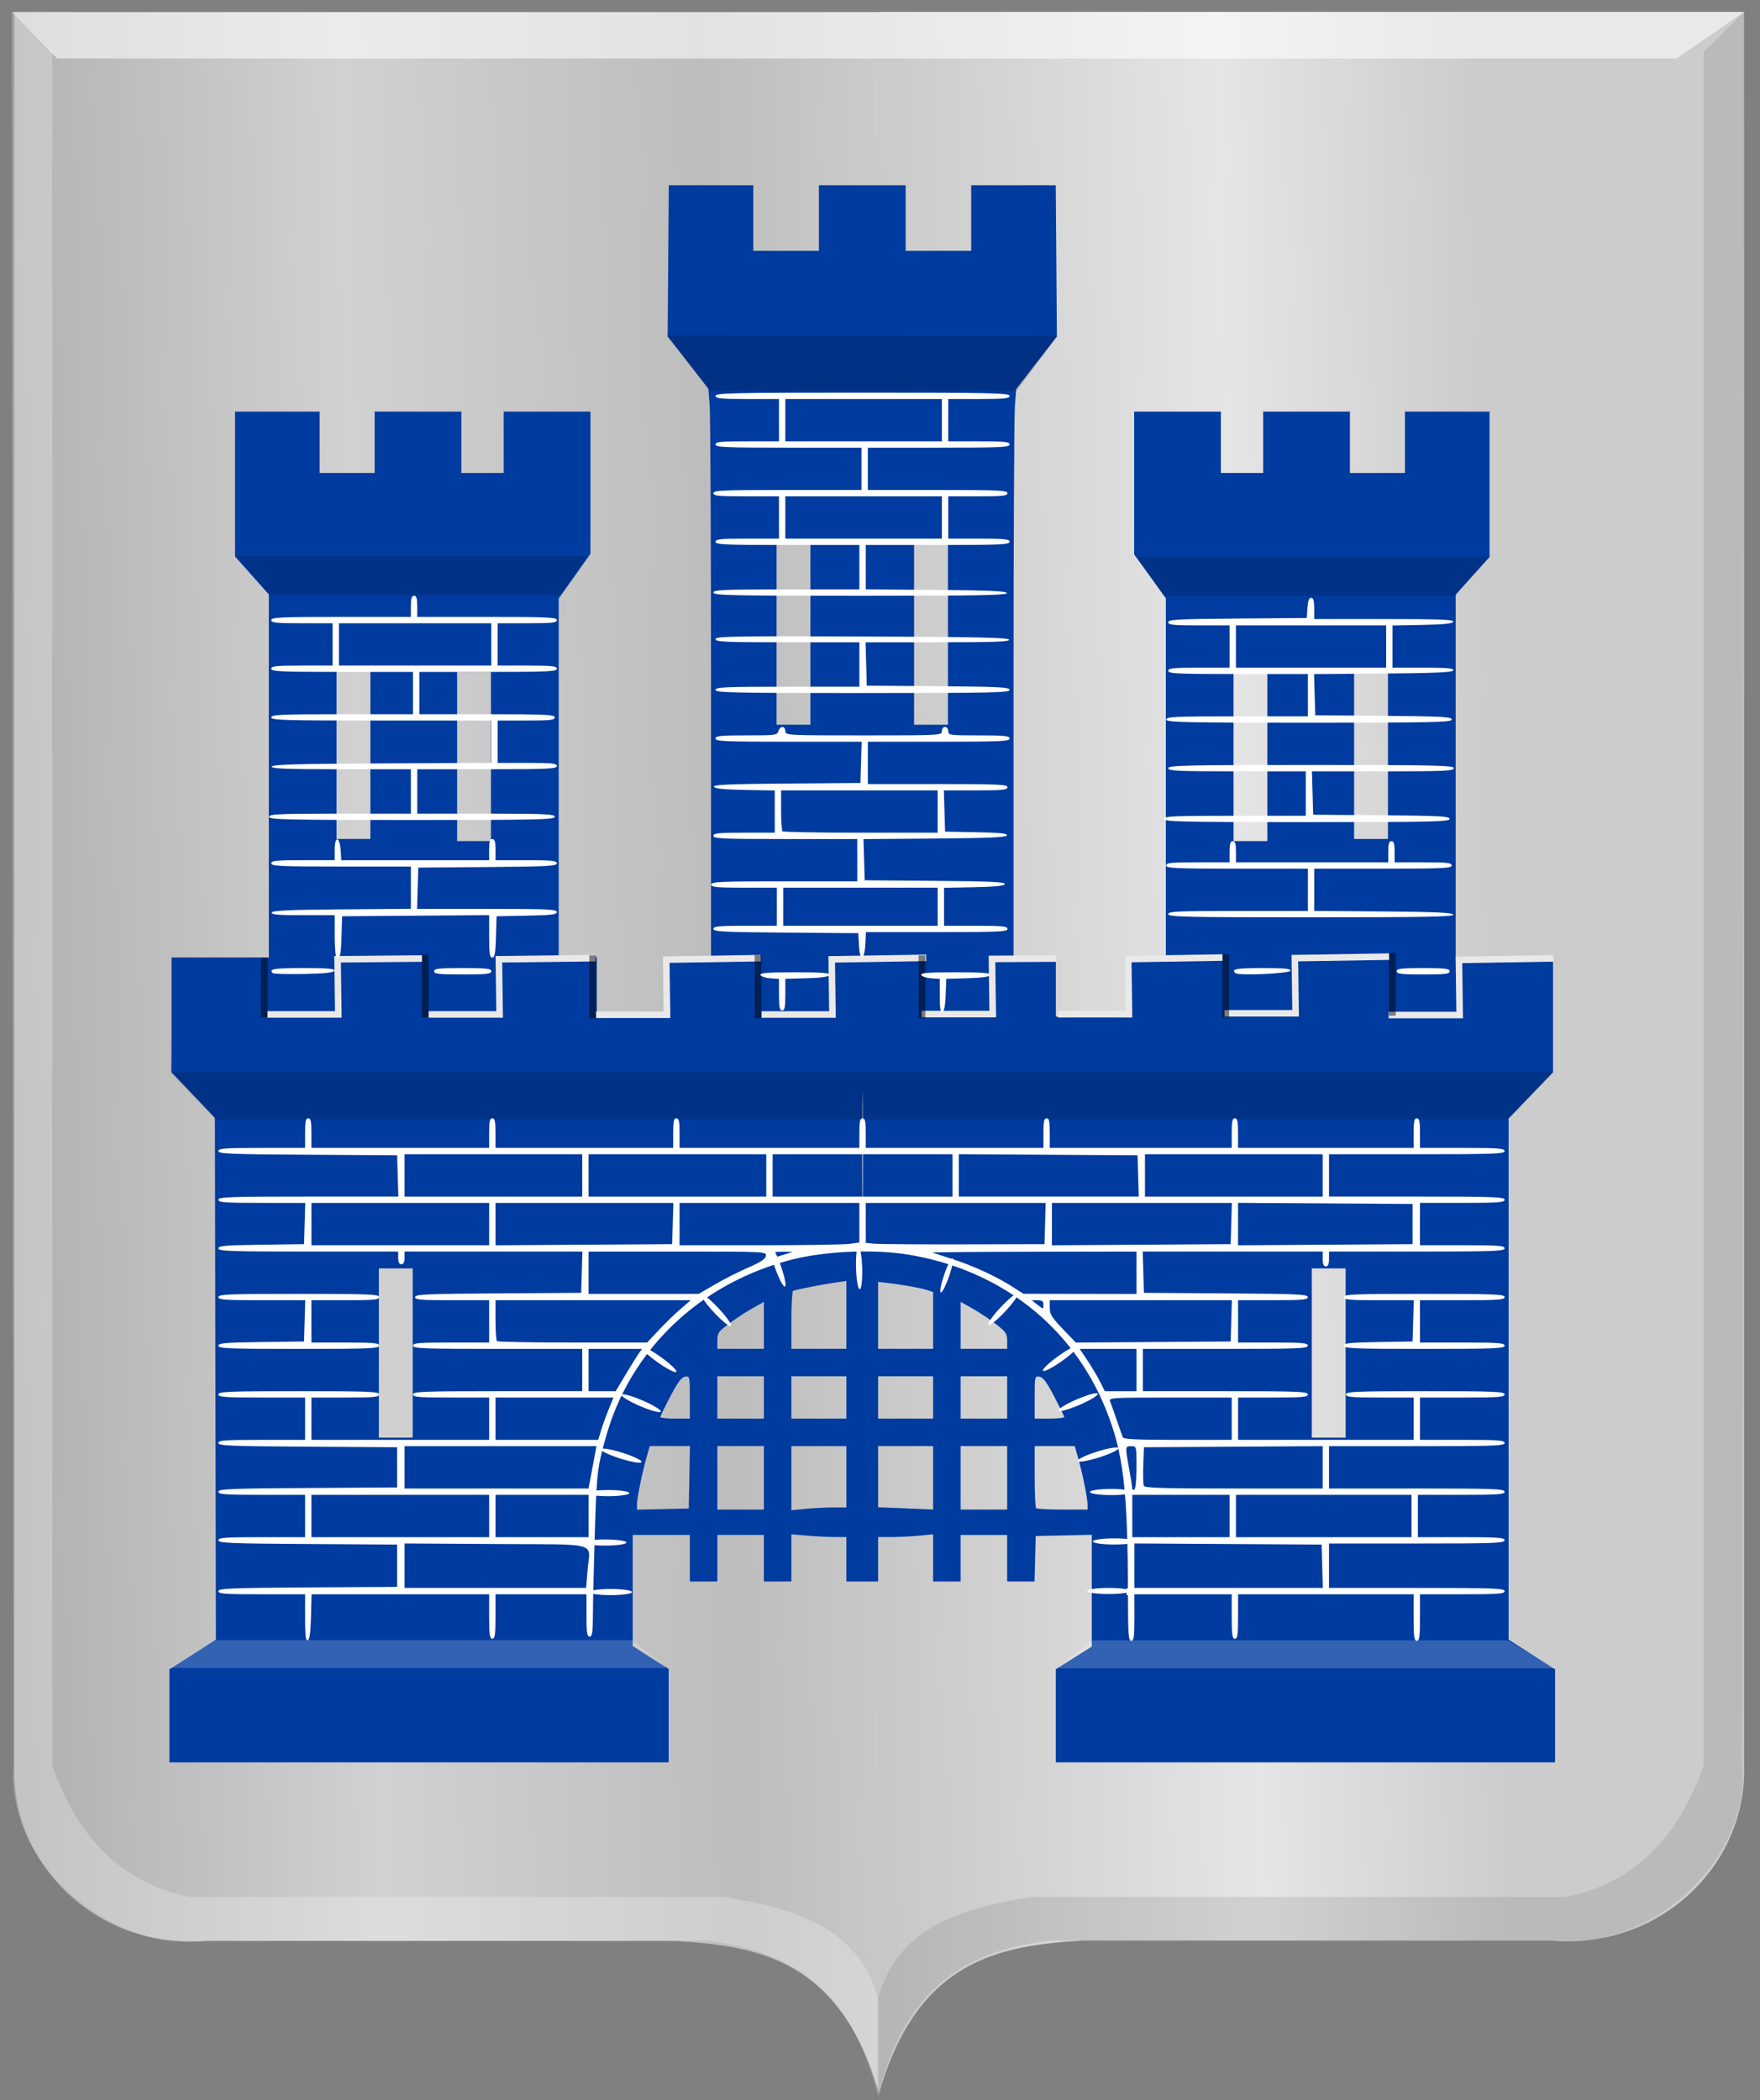 <?xml version="1.0" encoding="UTF-8" standalone="no"?>
<!-- Created with Inkscape (http://www.inkscape.org/) -->

<svg
   xmlns:dc="http://purl.org/dc/elements/1.1/"
   xmlns:cc="http://creativecommons.org/ns#"
   xmlns:rdf="http://www.w3.org/1999/02/22-rdf-syntax-ns#"
   xmlns:svg="http://www.w3.org/2000/svg"
   xmlns="http://www.w3.org/2000/svg"
   xmlns:xlink="http://www.w3.org/1999/xlink"
   xmlns:sodipodi="http://sodipodi.sourceforge.net/DTD/sodipodi-0.dtd"
   xmlns:inkscape="http://www.inkscape.org/namespaces/inkscape"
   width="831.938"
   height="992.688"
   id="svg5657"
   version="1.1"
   inkscape:version="0.48.4 r9939"
   sodipodi:docname="Habay-la-Neuve wapen.svg">
  <rect width="100%" height="100%" fill="#808080" stroke="none"/>
  <defs
     id="defs5659">
    <linearGradient
       gradientTransform="translate(53.538,-39.878)"
       gradientUnits="userSpaceOnUse"
       y2="-32.554"
       x2="88.641"
       y1="-32.554"
       x1="73.236"
       id="linearGradient6983"
       xlink:href="#linearGradient21651"
       inkscape:collect="always" />
    <linearGradient
       gradientTransform="translate(53.538,-39.878)"
       gradientUnits="userSpaceOnUse"
       y2="-32.302"
       x2="70.206"
       y1="-32.302"
       x1="53.538"
       id="linearGradient6973"
       xlink:href="#linearGradient3984"
       inkscape:collect="always" />
    <linearGradient
       id="linearGradient3984">
      <stop
         id="stop3986"
         offset="0"
         style="stop-color:#a3a3a3;stop-opacity:1;" />
      <stop
         id="stop3988"
         offset="0.143"
         style="stop-color:#b0b0b0;stop-opacity:1;" />
      <stop
         style="stop-color:#d1d1d1;stop-opacity:1;"
         offset="0.321"
         id="stop3990" />
      <stop
         id="stop3992"
         offset="0.5"
         style="stop-color:#bdbdbd;stop-opacity:1;" />
      <stop
         style="stop-color:#e5e5e5;stop-opacity:1;"
         offset="0.75"
         id="stop3994" />
      <stop
         id="stop3996"
         offset="0.875"
         style="stop-color:#cccccc;stop-opacity:1;" />
      <stop
         style="stop-color:#cccccc;stop-opacity:1;"
         offset="1"
         id="stop3998" />
    </linearGradient>
    <linearGradient
       gradientUnits="userSpaceOnUse"
       y2="447.256"
       x2="438.368"
       y1="449.399"
       x1="249.661"
       id="linearGradient5869"
       xlink:href="#linearGradient4070-8-2-8-8-7-0-6-5"
       inkscape:collect="always"
       gradientTransform="translate(40,54.281)" />
    <linearGradient
       id="linearGradient21651">
      <stop
         style="stop-color:#cc992d;stop-opacity:1;"
         offset="0"
         id="stop21653" />
      <stop
         style="stop-color:#e1a832;stop-opacity:1;"
         offset="0.143"
         id="stop21655" />
      <stop
         id="stop21657"
         offset="0.321"
         style="stop-color:#e5cf5c;stop-opacity:1;" />
      <stop
         style="stop-color:#e5c547;stop-opacity:1;"
         offset="0.5"
         id="stop21659" />
      <stop
         id="stop21661"
         offset="0.75"
         style="stop-color:#ffffa3;stop-opacity:1;" />
      <stop
         style="stop-color:#ffd94d;stop-opacity:1;"
         offset="0.875"
         id="stop21663" />
      <stop
         id="stop21665"
         offset="1"
         style="stop-color:#ffdb4e;stop-opacity:1;" />
    </linearGradient>
    <linearGradient
       gradientUnits="userSpaceOnUse"
       y2="365.43"
       x2="440.023"
       y1="370.43"
       x1="178.618"
       id="linearGradient3953"
       xlink:href="#linearGradient21651"
       inkscape:collect="always"
       gradientTransform="translate(40,54.281)" />
    <linearGradient
       id="linearGradient4070-8-2-8-8-7-0-6-5">
      <stop
         id="stop4072-1-2-6-4-1-4-7-9"
         offset="0"
         style="stop-color:#a3a3a3;stop-opacity:1;" />
      <stop
         id="stop4074-8-0-7-0-4-8-7-1"
         offset="0.143"
         style="stop-color:#b0b0b0;stop-opacity:1;" />
      <stop
         style="stop-color:#d1d1d1;stop-opacity:1;"
         offset="0.321"
         id="stop4076-6-1-0-3-7-5-9-8" />
      <stop
         id="stop4078-0-2-8-7-6-7-6-1"
         offset="0.5"
         style="stop-color:#bdbdbd;stop-opacity:1;" />
      <stop
         style="stop-color:#e5e5e5;stop-opacity:1;"
         offset="0.75"
         id="stop4080-2-7-1-8-8-3-4-7" />
      <stop
         id="stop4082-4-7-8-3-2-3-1-8"
         offset="0.875"
         style="stop-color:#cccccc;stop-opacity:1;" />
      <stop
         style="stop-color:#cccccc;stop-opacity:1;"
         offset="1"
         id="stop4084-9-0-3-1-3-0-9-6" />
    </linearGradient>
    <linearGradient
       gradientUnits="userSpaceOnUse"
       y2="365.301"
       x2="308.787"
       y1="363.158"
       x1="127.12"
       id="linearGradient5861"
       xlink:href="#linearGradient4070-8-2-8-8-7-0-6-5"
       inkscape:collect="always"
       gradientTransform="translate(40,54.281)" />
    <linearGradient
       inkscape:collect="always"
       xlink:href="#linearGradient3984"
       id="linearGradient6346"
       x1="-240.787"
       y1="539.01"
       x2="720.343"
       y2="516.786"
       gradientUnits="userSpaceOnUse" />
    <linearGradient
       inkscape:collect="always"
       xlink:href="#linearGradient3984"
       id="linearGradient6354"
       x1="-241.462"
       y1="527.083"
       x2="713.598"
       y2="504.86"
       gradientUnits="userSpaceOnUse" />
  </defs>
  <sodipodi:namedview
     id="base"
     pagecolor="#ffffff"
     bordercolor="#666666"
     borderopacity="1.0"
     inkscape:pageopacity="0.0"
     inkscape:pageshadow="2"
     inkscape:zoom="0.49497475"
     inkscape:cx="108.18272"
     inkscape:cy="334.63273"
     inkscape:document-units="px"
     inkscape:current-layer="layer1"
     showgrid="false"
     fit-margin-top="0"
     fit-margin-left="0"
     fit-margin-right="0"
     fit-margin-bottom="0"
     inkscape:window-width="1600"
     inkscape:window-height="837"
     inkscape:window-x="-8"
     inkscape:window-y="-8"
     inkscape:window-maximized="1" />
  <g
     inkscape:label="Laag 1"
     inkscape:groupmode="layer"
     id="layer1"
     transform="translate(106.438,-19.188)">
    <path
       sodipodi:nodetypes="cccccccc"
       id="path2830"
       d="m 309.22,25.017 -408.902,0 0,829.116 c -1.347,47.215 39.91,86.868 91.04,82.567 l 115.073,0 106.721,0 c 39.737,2.414 77.888,9.279 96.067,72.247 24.476,-315.739 63.162,-624.372 0,-983.93 z"
       style="fill:url(#linearGradient6354);fill-opacity:1;stroke:#000000;stroke-width:4.694px;stroke-linecap:butt;stroke-linejoin:miter;stroke-opacity:0"
       inkscape:connector-curvature="0" />
    <path
       sodipodi:nodetypes="cccccccc"
       id="path2830-5"
       d="m 309.062,24.822 408.902,0 0,829.116 c 1.347,47.215 -39.91,86.868 -91.04,82.567 l -115.073,0 -106.721,0 c -39.737,2.414 -77.888,9.279 -96.067,72.247 l 0,-983.93 z"
       style="fill:url(#linearGradient6346);fill-opacity:1;stroke:#000000;stroke-width:4.694px;stroke-linecap:butt;stroke-linejoin:miter;stroke-opacity:0"
       inkscape:connector-curvature="0" />
    <path
       sodipodi:nodetypes="ccccccccccc"
       id="path4051-6"
       d="m 717.964,24.822 -19.115,18.922 0,810.194 c -11.488,32.162 -31.209,54.954 -64.826,61.926 l -252.655,0 c -34.336,5.465 -65.062,14.978 -73.137,49.885 l 0,45.584 c 12.818,-54.605 44.428,-70.314 81.448,-74.827 l 246.837,0 c 38.009,1 84.043,-37.196 80.617,-82.567 l 0.831,-829.116 z"
       style="fill:#000000;fill-opacity:0.09;stroke:#000000;stroke-width:4.694px;stroke-linecap:butt;stroke-linejoin:miter;stroke-opacity:0"
       inkscape:connector-curvature="0" />
    <path
       sodipodi:nodetypes="ccccccccccc"
       id="path4051"
       d="m -100.854,24.822 19.115,18.922 0,810.194 c 11.488,32.162 31.209,54.954 64.826,61.926 l 252.655,0 c 34.336,5.465 65.062,14.978 73.137,49.885 l 0,45.584 c -12.818,-54.605 -44.428,-70.314 -81.448,-74.827 l -246.837,0 c -38.009,1 -84.043,-37.195 -80.617,-82.567 l -0.831,-829.116 z"
       style="fill:#ffffff;fill-opacity:0.247;stroke:#000000;stroke-width:4.694px;stroke-linecap:butt;stroke-linejoin:miter;stroke-opacity:0"
       inkscape:connector-curvature="0" />
    <path
       sodipodi:nodetypes="ccccc"
       id="path25964"
       d="m -100.854,24.822 21.476,21.998 765.495,0 31.847,-21.998 -818.818,0 z"
       style="fill:#ffffff;fill-opacity:0.566;stroke:#000000;stroke-width:4.694px;stroke-linecap:butt;stroke-linejoin:miter;stroke-opacity:0"
       inkscape:connector-curvature="0" />
    <path
       style="fill:#003b9f;fill-opacity:1"
       d="m -26.358,830.253 0,-22.006 10.989,-6.994 10.989,-6.994 -0.241,-123.5 -0.241,-123.5 0.107,0.428 -20.607,-21.678 -0.088,0 0.088,-16.787 0,-37.465 23,0 23,0 0,-85.787 0,-85.788 -7.992,-8.962 -7.992,-8.962 0,-34.25 0,-34.25 20,0 20,0 0,14.5 0,14.5 13,0 13,0 0,-14.5 0,-14.5 20.5,0 20.5,0 0,14.5 0,14.5 10,0 10,0 0,-14.5 0,-14.5 20.5,0 20.5,0 0,33.614 0,33.613 -7.5,10.567 -7.5,10.567 0,84.82 0,84.82 9,0 9,0 0,14.025 0,14.024 16.75,-0.276 16.75,-0.276 0.278,-13.75 0.278,-13.75 9.972,0 9.972,0 0,-126.849 c 0,-69.767 -0.287,-130.249 -0.639,-134.405 l -0.639,-7.555 -9.611,-12.396 -9.611,-12.396 0.273,-35.699 0.273,-35.699 19.975,0 19.976,0 0,15.5 0,15.5 15.5,0 15.5,0 0,-15.5 0,-15.5 20.5,0 20.5,0 0,15.5 0,15.5 15.5,0 15.5,0 0,-15.5 0,-15.5 19.975,0 19.976,0 0.273,35.733 0.273,35.733 -9.614,12.432 -9.614,12.432 -0.63,8.085 c -0.347,4.447 -0.632,64.898 -0.636,134.335 l 0,126.25 10,0 10,0 0,14 0,14 17,0 17,0 0,-14 0,-14 9,0 9,0 0,-84.873 0,-84.873 -7.497,-10.377 -7.497,-10.377 0,-33.75 0,-33.75 20.5,0 20.5,0 0,14.5 0,14.5 10,0 10,0 0,-14.5 0,-14.5 20.5,0 20.5,0 0,14.5 0,14.5 13,0 13,0 0,-14.5 0,-14.5 20,0 20,0 0,34.382 0,34.382 -8,8.861 -8,8.861 0,85.757 0,85.757 23,0 23,0 0,38 0,16.757 0,-0.505 -20.601,21.496 -0.398,0.252 0,123.256 0,123.256 10.986,6.994 10.986,6.994 0,22 0,22 -118,0 -118,0 0,-22.015 0,-22.015 8.5,-5.354 8.5,-5.353 0,-26.411 0,-26.411 -13.25,0.281 -13.25,0.281 -0.283,10.75 -0.283,10.75 -6.466,0 -6.466,0 0,-11 0,-11 -11,0 -11,0 0,11 0,11 -6.5,0 -6.5,0 0,-11.145 0,-11.145 -6.75,0.637 c -3.712,0.352 -9.563,0.641 -13,0.645 l -6.25,0 0,10.5 0,10.5 -7.5,0 -7.5,0 0,-10.5 0,-10.5 -5.349,0 c -2.942,0 -8.792,-0.29 -13,-0.647 l -7.651,-0.647 0,11.147 0,11.146 -6.5,0 -6.5,0 0,-11 0,-11 -11,0 -11,0 0,11 0,11 -6.5,0 -6.5,0 0,-11 0,-11 -13.5,0 -13.5,0 0,26.254 0,26.254 8.5,5.434 8.5,5.435 0,22.062 0,22.062 -118,0 -118,0 0,-22.006 z m 245.777,-112.744 0.278,-14.75 -9.499,0 -9.499,0 -1.507,5.25 c -2.079,7.243 -4.548,19.373 -4.548,22.346 l 0,2.465 12.25,-0.281 12.25,-0.281 z m 35.223,0.252 0,-15 -11,0 -11,0 0,15 0,15 11,0 11,0 z m 32.75,14.007 6.25,0 0,-14.5 0,-14.5 -13,0 -13,0 0,15.145 0,15.145 6.75,-0.638 c 3.713,-0.352 9.563,-0.641 13,-0.644 z m 47.25,-14.007 0,-15 -13,0 -13,0 0,14.461 0,14.461 8.75,0.333 c 4.813,0.185 10.662,0.428 13,0.539 l 4.25,0.205 z m 35,0 0,-15 -11,0 -11,0 0,15 0,15 11,0 11,0 z m 38,12.565 c 0,-2.947 -2.478,-15.102 -4.548,-22.315 l -1.507,-5.25 -9.472,0 -9.472,0 0,14.333 c 0,7.884 0.301,14.633 0.667,15 0.366,0.366 5.991,0.667 12.5,0.667 l 11.833,0 z m -319,-71.565 0,-40 -8,0 -8,0 0,40 0,40 8,0 8,0 z m 441,0 0,-40 -8,0 -8,0 0,40 0,40 8,0 8,0 z M 219.643,679.692 c 0,-9.871 -0.046,-10.063 -2.25,-9.75 -1.697,0.243 -3.408,2.532 -6.963,9.319 -2.592,4.95 -4.73,9.338 -4.75,9.75 0,0.414 3.113,0.75 6.963,0.75 l 7,0 z m 35,0.071 0,-10 -11,0 -11,0 0,10 0,10 11,0 11,0 z m 39,0 0,-10 -13,0 -13,0 0,10 0,10 13,0 13,0 z m 41,0 0,-10 -13,0 -13,0 0,10 0,10 13,0 13,0 z m 35,0 0,-10 -11,0 -11,0 0,10 0,10 11,0 11,0 z m 26.963,9.25 c 0,-0.414 -2.158,-4.8 -4.75,-9.75 -3.555,-6.787 -5.267,-9.078 -6.963,-9.32 -2.206,-0.314 -2.25,-0.119 -2.25,9.75 l 0,10.07 7,0 c 3.85,0 6.983,-0.338 6.963,-0.75 z m -141.964,-43.345 0,-11.096 -5.714,3.225 c -3.144,1.774 -8.093,5.021 -11,7.215 -4.787,3.614 -5.285,4.356 -5.285,7.87 l 0,3.88 11,0 11,0 z m 39,-4.917 0,-16.012 -4.25,0.576 c -6.403,0.869 -20.073,3.529 -20.965,4.08 -0.431,0.266 -0.785,6.534 -0.785,13.926 l 0,13.441 13,0 13,0 z m 41,2.589 0,-13.422 -3.25,-1.037 c -3.043,-0.972 -12.096,-2.549 -19.5,-3.398 l -3.25,-0.371 0,15.827 0,15.827 13,0 13,0 z m 35,9.659 c 0,-3.353 -0.572,-4.209 -5.25,-7.856 -2.887,-2.251 -7.837,-5.551 -11,-7.332 l -5.75,-3.239 0,11.096 0,11.095 11,0 11,0 z m -68.251,-111.987 c -0.158,-13.062 -0.287,-2.375 -0.287,23.75 0,26.125 0.13,36.813 0.287,23.75 0.158,-13.063 0.158,-34.438 0,-47.5 z m -175.749,-164.25 0,-40 -8,0 -8,0 0,40 0,40 8,0 8,0 z m 367,0 0,-40 -8,0 -8,0 0,40 0,40 8,0 8,0 z m -424,-1 0,-40 -8,0 -8,0 0,40 0,40 8,0 8,0 z m 481,0 0,-40 -8,0 -8,0 0,40 0,40 8,0 8,0 z m -273,-57.5 0,-43.5 -8,0 -8,0 0,43.5 0,43.5 8,0 8,0 z m 65,0 0,-43.5 -8,0 -8,0 0,43.5 0,43.5 8,0 8,0 z"
       id="path4118-5-5"
       inkscape:connector-curvature="0"
       sodipodi:nodetypes="cccccccccccccccccccccccccccccccccccccccccccccccccccccsscccccccccccccccccccccccccccscccccccccccccccccccccccccccccccccccccccccccccccccccccccccccccccccccccccccccccccsccccccccsscccccccccccccccccccccccccccccccsscccccccccccccccccccccsccccccccsscccccccccccsscccscscsccccccccccccccccccscscscscccccccccccccccccccccccccccccccccccccssscsccccsssccccccscsccccccssccccccssscccccssssscccccccccccccccccccccccccccccccccccccccccccccccccccccc" />
    <path
       style="fill:none;stroke:#e9e9e9;stroke-width:3.1;stroke-linecap:butt;stroke-linejoin:miter;stroke-miterlimit:4;stroke-opacity:1;stroke-dasharray:none"
       d="m 93.125,472.28 -40,0.357 0.357,26.071 -33.572,0"
       id="path4122-0-8"
       inkscape:connector-curvature="0" />
    <path
       style="fill:none;stroke:#e9e9e9;stroke-width:3.1;stroke-linecap:butt;stroke-linejoin:miter;stroke-miterlimit:4;stroke-opacity:1;stroke-dasharray:none"
       d="m 175.089,472.101 -45.714,0.536 0.357,26.071 -33.572,0"
       id="path4122-3-2-6"
       inkscape:connector-curvature="0"
       sodipodi:nodetypes="cccc" />
    <path
       style="fill:none;stroke:#e9e9e9;stroke-width:3.1;stroke-linecap:butt;stroke-linejoin:miter;stroke-miterlimit:4;stroke-opacity:1;stroke-dasharray:none"
       d="m 253.125,472.101 -44.643,0.714 0.357,26.071 -33.572,0"
       id="path4122-34-86-1"
       inkscape:connector-curvature="0"
       sodipodi:nodetypes="cccc" />
    <path
       style="fill:none;stroke:#e9e9e9;stroke-width:3.1;stroke-linecap:butt;stroke-linejoin:miter;stroke-miterlimit:4;stroke-opacity:1;stroke-dasharray:none"
       d="m 331.346,471.96 -44.643,0.714 0.357,26.071 -33.572,0"
       id="path4122-34-1-0-2"
       inkscape:connector-curvature="0"
       sodipodi:nodetypes="cccc" />
    <path
       style="fill:none;stroke:#e9e9e9;stroke-width:3.1;stroke-linecap:butt;stroke-linejoin:miter;stroke-miterlimit:4;stroke-opacity:1;stroke-dasharray:none"
       d="m 392.818,472.297 -30.357,0.176 0.357,26.071 -33.572,0"
       id="path4122-34-13-2-4"
       inkscape:connector-curvature="0"
       sodipodi:nodetypes="cccc" />
    <path
       style="fill:none;stroke:#e9e9e9;stroke-width:3.1;stroke-linecap:butt;stroke-linejoin:miter;stroke-miterlimit:4;stroke-opacity:1;stroke-dasharray:none"
       d="m 471.505,471.819 -44.643,0.714 0.357,26.071 -33.572,0"
       id="path4122-34-8-4-2"
       inkscape:connector-curvature="0"
       sodipodi:nodetypes="cccc" />
    <path
       style="fill:none;stroke:#e9e9e9;stroke-width:3.1;stroke-linecap:butt;stroke-linejoin:miter;stroke-miterlimit:4;stroke-opacity:1;stroke-dasharray:none"
       d="m 550.268,471.387 -44.643,0.714 0.357,26.071 -33.572,0"
       id="path4122-34-7-8-5"
       inkscape:connector-curvature="0"
       sodipodi:nodetypes="cccc" />
    <path
       style="fill:none;stroke:#e9e9e9;stroke-width:3.1;stroke-linecap:butt;stroke-linejoin:miter;stroke-miterlimit:4;stroke-opacity:1;stroke-dasharray:none"
       d="m 627.825,472.212 -44.643,0.714 0.357,26.071 -33.572,0"
       id="path4122-34-4-6-8"
       inkscape:connector-curvature="0"
       sodipodi:nodetypes="cccc" />
    <rect
       style="fill:#000000;fill-opacity:0.462;fill-rule:evenodd;stroke:none"
       id="rect4195-5-6"
       width="3.214"
       height="28.214"
       x="16.874"
       y="471.923" />
    <rect
       style="fill:#000000;fill-opacity:0.462;fill-rule:evenodd;stroke:none"
       id="rect4195-2-0-2"
       width="3.214"
       height="29.821"
       x="92.946"
       y="470.316" />
    <rect
       style="fill:#000000;fill-opacity:0.462;fill-rule:evenodd;stroke:none"
       id="rect4195-2-7-9-6"
       width="3.214"
       height="29.821"
       x="172.117"
       y="470.821" />
    <rect
       style="fill:#000000;fill-opacity:0.462;fill-rule:evenodd;stroke:none"
       id="rect4195-2-79-0-5"
       width="3.214"
       height="29.821"
       x="250.268"
       y="470.584" />
    <rect
       style="fill:#000000;fill-opacity:0.462;fill-rule:evenodd;stroke:none"
       id="rect4195-2-3-0-3"
       width="3.214"
       height="29.821"
       x="327.767"
       y="470.762" />
    <rect
       style="fill:#000000;fill-opacity:0.462;fill-rule:evenodd;stroke:none"
       id="rect4195-2-1-6-9"
       width="3.214"
       height="29.821"
       x="471.339"
       y="470.227" />
    <rect
       style="fill:#000000;fill-opacity:0.462;fill-rule:evenodd;stroke:none"
       id="rect4195-2-9-1-2"
       width="3.214"
       height="29.821"
       x="550.089"
       y="469.512" />
    <path
       style="fill:#000000;fill-opacity:0.146;stroke:none"
       d="m 628.04,526.011 -21.718,22.224 -610.89,0 -21.466,-22.224 z"
       id="path4265-3-4"
       inkscape:connector-curvature="0" />
    <path
       style="fill:#ffffff;fill-opacity:0.203;stroke:none"
       d="m -26.518,807.637 22.143,-13.215 196.535,0 16.415,13.215 z"
       id="path4271-89-6"
       inkscape:connector-curvature="0" />
    <path
       style="fill:#ffffff;fill-opacity:0.203;stroke:none"
       d="m 628.409,807.822 -22.143,-13.215 -196.535,0 -16.415,13.215 z"
       id="path4271-8-3-1"
       inkscape:connector-curvature="0" />
    <path
       style="fill:#000000;fill-opacity:0.156;stroke:none"
       d="m 5.281,282.059 15.658,18.183 137.886,0 12.121,-18.183 -165.918,0 z"
       id="path4295-4-8"
       inkscape:connector-curvature="0" />
    <path
       style="fill:#000000;fill-opacity:0.156;stroke:none"
       d="m 597.104,282.565 -15.657,18.183 -137.886,0 -12.121,-18.183 165.918,0 z"
       id="path4295-6-4-2"
       inkscape:connector-curvature="0" />
    <path
       style="fill:#000000;fill-opacity:0.17;stroke:none"
       d="m 208.575,177.761 20.96,26.264 144.704,-0.252 19.193,-25.758 z"
       id="path4315-6-1"
       inkscape:connector-curvature="0" />
    <path
       style="fill:#ffffff"
       d="m 37.781,783.891 0,-11.083 -20.5,0 c -17.489,0 -20.5,-0.219 -20.5,-1.489 0,-1.291 5.614,-1.524 42.25,-1.75 l 42.25,-0.262 0,-10 0,-10 -42.25,-0.262 c -36.635,-0.228 -42.25,-0.457 -42.25,-1.75 0,-1.27 3.011,-1.489 20.5,-1.489 l 20.5,0 0,-10 0,-10 -20.5,0 c -17.489,0 -20.5,-0.219 -20.5,-1.489 0,-1.291 5.614,-1.524 42.25,-1.75 l 42.25,-0.262 0,-9.5 0,-9.5 -42.25,-0.262 c -36.635,-0.228 -42.25,-0.457 -42.25,-1.75 0,-1.27 3.011,-1.489 20.5,-1.489 l 20.5,0 0,-10 0,-10 -20.5,0 c -17.556,0 -20.5,-0.214 -20.5,-1.5 0,-1.307 4.889,-1.5 38,-1.5 33.111,0 38,0.195 38,1.5 0,1.271 -2.444,1.5 -16,1.5 l -16,0 0,10 0,10 42,0 42,0 0,-10 0,-10 -18,0 c -15.333,0 -18,-0.224 -18,-1.5 0,-1.308 5.111,-1.5 40,-1.5 l 40,0 0,-10 0,-10 -40,0 c -34.889,0 -40,-0.19 -40,-1.5 0,-1.278 2.667,-1.5 18,-1.5 l 18,0 0,-10 0,-10 -17.5,0 c -14.828,0 -17.5,-0.228 -17.5,-1.489 0,-1.288 5.281,-1.523 39.25,-1.75 l 39.25,-0.262 0.287,-9.75 0.287,-9.75 -42.036,0 -42.036,0 0,3 c 0,2 -0.5,3 -1.5,3 -1,0 -1.5,-1 -1.5,-3 l 0,-3 -42.5,0 c -36.847,0 -42.5,-0.195 -42.5,-1.479 0,-1.248 3.164,-1.522 20.25,-1.75 l 20.25,-0.271 0.287,-9.75 0.287,-9.75 -20.536,0 c -17.588,0 -20.536,-0.214 -20.536,-1.5 0,-1.31 5.393,-1.5 42.536,-1.5 l 42.536,0 -0.287,-9.75 -0.287,-9.75 -42.25,-0.262 c -36.635,-0.224 -42.25,-0.457 -42.25,-1.75 0,-1.27 3.011,-1.489 20.5,-1.489 l 20.5,0 0,-7 c 0,-5.555 0.31,-7 1.5,-7 1.191,0 1.5,1.444 1.5,7 l 0,7 42,0 42,0 0,-7 c 0,-5.555 0.31,-7 1.5,-7 1.191,0 1.5,1.444 1.5,7 l 0,7 42,0 42,0 0,-7 c 0,-5.555 0.31,-7 1.5,-7 1.191,0 1.5,1.444 1.5,7 l 0,7 42.5,0 42.5,0 0,-7 c 0,-5.555 0.31,-7 1.5,-7 1.191,0 1.5,1.444 1.5,7 l 0,7 42,0 42,0 0,-7 c 0,-5.555 0.31,-7 1.5,-7 1.191,0 1.5,1.444 1.5,7 l 0,7 43,0 43,0 0,-7 c 0,-5.555 0.31,-7 1.5,-7 1.191,0 1.5,1.444 1.5,7 l 0,7 41.5,0 41.5,0 0,-7 c 0,-5.555 0.31,-7 1.5,-7 1.191,0 1.5,1.444 1.5,7 l 0,7 20,0 c 17.111,0 20,0.219 20,1.5 0,1.309 -5.278,1.5 -41.5,1.5 l -41.5,0 0,10 0,10 41.5,0 c 36.222,0 41.5,0.19 41.5,1.5 0,1.283 -2.889,1.5 -20,1.5 l -20,0 0,10 0,10 20,0 c 17.111,0 20,0.219 20,1.5 0,1.309 -5.278,1.5 -41.5,1.5 l -41.5,0 0,3.5 c 0,2.444 -0.454,3.5 -1.5,3.5 -1.047,0 -1.5,-1.056 -1.5,-3.5 l 0,-3.5 -42.536,0 -42.536,0 0.287,9.75 0.287,9.75 38.75,0.262 c 33.525,0.228 38.75,0.461 38.75,1.75 0,1.258 -2.558,1.488 -16.5,1.488 l -16.5,0 0,10 0,10 16.5,0 c 14,0 16.5,0.228 16.5,1.5 0,1.308 -5,1.5 -39,1.5 l -39,0 0,10 0,10 39,0 c 34,0 39,0.195 39,1.5 0,1.273 -2.5,1.5 -16.5,1.5 l -16.5,0 0,10 0,10 41.5,0 41.5,0 0,-10 0,-10 -16,0 c -13.556,0 -16,-0.228 -16,-1.5 0,-1.307 4.833,-1.5 37.5,-1.5 32.666,0 37.5,0.195 37.5,1.5 0,1.283 -2.889,1.5 -20,1.5 l -20,0 0,10 0,10 20,0 c 17.111,0 20,0.214 20,1.5 0,1.309 -5.278,1.5 -41.5,1.5 l -41.5,0 0,10 0,10 41.5,0 c 36.222,0 41.5,0.19 41.5,1.5 0,1.284 -2.944,1.5 -20.5,1.5 l -20.5,0 0,10 0,10 20.5,0 c 17.556,0 20.5,0.214 20.5,1.5 0,1.309 -5.278,1.5 -41.5,1.5 l -41.5,0 0,10.5 0,10.5 41.5,0 c 36.222,0 41.5,0.19 41.5,1.5 0,1.283 -2.889,1.5 -20,1.5 l -20,0 0,11 c 0,9.111 -0.259,11 -1.5,11 -1.242,0 -1.5,-1.889 -1.5,-11 l 0,-11 -41.5,0 -41.5,0 0,10.5 c 0,8.667 -0.264,10.5 -1.5,10.5 -1.238,0 -1.5,-1.833 -1.5,-10.5 l 0,-10.5 -23,0 -23,0 0,11 c 0,9.111 -0.259,11 -1.5,11 -1.285,0 -1.506,-3.047 -1.543,-21.25 -0.102,-50.511 -2.132,-67.629 -10.468,-88.25 -15.869,-39.258 -49.991,-65.958 -93.382,-73.066 -16.399,-2.686 -39.833,-1.629 -55.608,2.509 -33.773,8.858 -61.342,29.922 -77.297,59.058 -5.188,9.475 -8.639,18.635 -11.841,31.429 -2.226,8.895 -2.62,13.283 -3.379,37.571 -0.472,15.125 -0.887,32.562 -0.921,38.75 -0.051,9.306 -0.32,11.25 -1.562,11.25 -1.234,0 -1.5,-1.778 -1.5,-10 l 0,-10 -21.5,0 -21.5,0 0,10.5 c 0,8.667 -0.259,10.5 -1.5,10.5 -1.238,0 -1.5,-1.833 -1.5,-10.5 l 0,-10.5 -41.966,0 -41.966,0 -0.283,10.668 c -0.199,7.436 -0.662,10.795 -1.534,11.083 -0.95,0.314 -1.25,-2.247 -1.25,-10.668 z M 171.296,761.471 c 1.139,-13.675 6.547,-12.123 -43.279,-12.424 l -43.236,-0.262 0,10.511 0,10.511 42.91,0 42.91,0 0.694,-8.337 z m 347.27,-1.913 -0.287,-10.25 -44.25,-0.262 -44.25,-0.262 0,10.511 0,10.51 44.535,0 44.535,0 -0.287,-10.25 z m -393.785,-23.75 0,-10 -42,0 -42,0 0,10 0,10 42,0 42,0 0,-10 z m 47,0 0,-10 -22,0 -22,0 0,10 0,10 22,0 22,0 0,-10 z m 303,0 0,-10 -23,0 -23,0 0,10 0,10 23,0 23,0 0,-10 z m 86,0 0,-10 -41.5,0 -41.5,0 0,10 0,10 41.5,0 41.5,0 0,-10 z M 430.781,712.749 c 0,-9.937 0,-9.941 -2.5,-9.941 -2.908,0 -2.91,0 -1.015,10.5 0.795,4.4 1.461,8.589 1.48,9.309 0,0.72 0.485,1.031 1.035,0.691 0.558,-0.342 1,-5.01 1,-10.559 z m -258.591,7.809 c 0.246,-1.238 1.089,-5.738 1.873,-10 l 1.427,-7.75 -45.354,0 -45.354,0 0,10 0,10 43.481,0 43.481,0 0.445,-2.25 z m 346.591,-7.761 0,-10.011 -42.25,0.262 -42.25,0.262 -0.292,8.416 c -0.162,4.629 -0.065,9.017 0.218,9.75 0.417,1.083 8.435,1.334 42.543,1.334 l 42.032,0 0,-10.011 z M 177.607,695.558 c 0.694,-2.337 2.317,-6.837 3.607,-10 l 2.344,-5.75 -27.888,0 -27.889,0 0,10 0,10 24.282,0 24.281,0 1.262,-4.25 z m 298.175,-5.75 0,-10 -29.107,0 c -27.325,0 -29.063,0.109 -28.395,1.75 0.394,0.963 1.793,4.9 3.115,8.75 1.321,3.85 2.609,7.563 2.863,8.25 0.352,0.955 6.48,1.25 25.993,1.25 l 25.532,0 0,-10 z M 189.222,669.058 c 2.546,-4.262 5.344,-8.763 6.217,-10 l 1.587,-2.25 -12.622,0 -12.622,0 0,10 0,10 6.405,0 6.405,0 4.63,-7.75 z m 241.56,-2.25 0,-10 -13.432,0 -13.432,0 3.538,5.25 c 1.946,2.888 4.623,7.388 5.949,10 l 2.411,4.75 7.483,0 7.483,0 0,-10 z M 204.874,648.02 c 2.974,-3.183 7.609,-7.683 10.298,-10 l 4.891,-4.212 -46.14,0 -46.141,0 0,9.333 c 0,5.133 0.301,9.633 0.667,10 0.366,0.366 16.496,0.667 35.842,0.667 l 35.176,0 5.408,-5.788 z m 270.694,-4.461 0.287,-9.75 -43.036,0 -43.036,0 0,3.586 c 0,3.034 0.951,4.578 6.17,10.012 l 6.17,6.426 36.58,-0.262 36.58,-0.262 0.287,-9.75 z m -88.786,-7.75 c 0,-1.521 -0.659,-1.995 -2.75,-1.978 l -2.75,0 2.5,1.955 c 3.093,2.42 3,2.42 3,0 z m -155.187,-9.513 c 4.272,-2.482 11.349,-6.066 15.727,-7.965 5.773,-2.504 8.048,-4.011 8.279,-5.487 0.315,-2.019 0,-2.035 -41.75,-2.035 l -42.07,0 0,10 0,10 26.023,0 26.023,0 7.767,-4.513 z m 199.187,-5.487 0,-10 -48.75,0.081 c -26.812,0.048 -48.3,0.224 -47.75,0.404 0.55,0.181 4.648,1.493 9.107,2.92 9.851,3.152 20.999,8.261 28.393,13.011 l 5.5,3.533 26.75,0.048 26.75,0.048 0,-10 z m -167,-8.448 4.5,-1.418 -4.75,-0.067 c -3.585,-0.052 -4.75,0.3 -4.75,1.433 0,0.825 0.111,1.493 0.25,1.485 0.139,0 2.275,-0.654 4.75,-1.433 z m -139,-14.552 0,-10 -42,0 -42,0 0,10 0,10 42,0 42,0 0,-10 z m 86.786,-0.252 0.287,-9.75 -42.036,0 -42.036,0 0,10.011 0,10.011 41.75,-0.262 41.75,-0.262 0.287,-9.75 z m 83.574,9.614 4.639,-0.636 0,-9.364 0,-9.364 -42.5,0 -42.5,0 0,10 0,10 37.86,0 c 20.823,0 39.948,-0.285 42.5,-0.636 z m 92.425,-9.614 0.287,-9.75 -42.536,0 -42.536,0 0,9.439 0,9.44 3.75,0.4 c 2.062,0.219 21.075,0.357 42.25,0.309 l 38.5,-0.09 0.287,-9.75 z m 88,0 0.287,-9.75 -42.536,0 -42.536,0 0,10.011 0,10.011 42.25,-0.262 42.25,-0.262 0.287,-9.75 z m 85.714,0.252 0,-9.5 -41.25,-0.262 -41.25,-0.262 0,10.022 0,10.023 41.25,-0.262 41.25,-0.262 0,-9.5 z m -392.5,-23 0,-10 -42,0 -42,0 0,10 0,10 42,0 42,0 0,-10 z m 87,0 0,-10 -42,0 -42,0 0,10 0,10 42,0 42,0 0,-10 z m 88,0 0,-10 -42.5,0 -42.5,0 0,10 0,10 42.5,0 42.5,0 0,-10 z m 87.786,0.252 -0.287,-9.75 -42.25,-0.262 -42.25,-0.262 0,10.011 0,10.011 42.536,0 42.536,0 -0.287,-9.75 z m 87.214,-0.252 0,-10 -42,0 -42,0 0,10 0,10 42,0 42,0 0,-10 z m -522,80.521 c 0,-1.248 3.164,-1.522 20.25,-1.75 l 20.25,-0.271 0.287,-9.75 0.287,-9.75 -20.536,0 c -17.588,0 -20.536,-0.214 -20.536,-1.5 0,-1.307 4.889,-1.5 38,-1.5 33.111,0 38,0.195 38,1.5 0,1.271 -2.444,1.5 -16,1.5 l -16,0 0,10 0,10 16,0 c 13.556,0 16,0.228 16,1.5 0,1.307 -4.889,1.5 -38,1.5 -32.875,0 -38,-0.2 -38,-1.479 z m 532,0 c 0,-1.229 2.718,-1.521 16.25,-1.75 l 16.25,-0.276 0.287,-9.75 0.287,-9.75 -16.536,0 c -14.032,0 -16.537,-0.228 -16.537,-1.5 0,-1.307 4.889,-1.5 38,-1.5 33.111,0 38,0.195 38,1.5 0,1.283 -2.889,1.5 -20,1.5 l -20,0 0,10 0,10 20,0 c 17.111,0 20,0.219 20,1.5 0,1.307 -4.889,1.5 -38,1.5 -32.827,0 -38,-0.2 -38,-1.475 z m -191,-165.384 0,-8.026 -4.172,-0.309 c -2.294,-0.171 -4.357,-0.87 -4.583,-1.558 -0.32,-0.966 3.37,-1.25 16.256,-1.25 12.888,0 16.573,0.285 16.252,1.25 -0.287,0.864 -3.54,1.338 -10.542,1.534 l -10.127,0.285 -0.292,7.635 c -0.19,5 -0.723,7.778 -1.541,8.049 -0.931,0.309 -1.25,-1.638 -1.25,-7.612 z m -76,-0.583 0,-7.443 -4.172,-0.309 c -2.294,-0.171 -4.357,-0.87 -4.583,-1.558 -0.32,-0.966 3.37,-1.25 16.256,-1.25 12.888,0 16.573,0.285 16.252,1.25 -0.287,0.865 -3.549,1.338 -10.584,1.535 l -10.168,0.285 0,7.465 c 0,5.969 -0.301,7.465 -1.5,7.465 -1.199,0 -1.5,-1.493 -1.5,-7.442 z M 22.474,479.163 c -1.949,-1.949 0.557,-2.36 14.39,-2.36 11.622,0 14.988,0.285 14.668,1.25 -0.301,0.902 -4.302,1.327 -14.39,1.526 -7.686,0.152 -14.287,-0.048 -14.668,-0.419 z m 76.307,-0.859 c 0,-1.259 2.167,-1.5 13.5,-1.5 11.333,0 13.5,0.243 13.5,1.5 0,1.259 -2.167,1.5 -13.5,1.5 -11.333,0 -13.5,-0.243 -13.5,-1.5 z m 378.695,0.862 c -1.931,-1.931 0.422,-2.362 12.888,-2.362 10.421,0 13.487,0.29 13.168,1.25 -0.454,1.367 -24.765,2.404 -26.056,1.112 z m 76.305,-0.862 c 0,-1.253 2.055,-1.5 12.5,-1.5 10.445,0 12.5,0.247 12.5,1.5 0,1.253 -2.055,1.5 -12.5,1.5 -10.445,0 -12.5,-0.247 -12.5,-1.5 z M 52.448,471.137 c -0.366,-0.366 -0.667,-4.867 -0.667,-10 l 0,-9.333 -15.083,0 c -11.622,0 -14.987,-0.285 -14.667,-1.25 0.32,-0.959 8.029,-1.311 33.083,-1.514 l 32.667,-0.262 0,-9.986 0,-9.986 -33,0 c -28.667,0 -33,-0.195 -33,-1.5 0,-1.267 2.333,-1.5 15,-1.5 l 15,0 0,-5.083 c 0,-6.608 2.369,-6.26 2.805,0.414 l 0.306,4.672 34.945,0 34.945,0 0,-5 c 0,-3.778 0.366,-5 1.5,-5 1.133,0 1.5,1.222 1.5,5 l 0,5 14.5,0 c 12.163,0 14.5,0.238 14.5,1.486 0,1.279 -4.557,1.523 -32.75,1.75 l -32.75,0.266 -0.287,9.75 -0.287,9.75 33.036,0 c 28.425,0 33.036,0.205 33.036,1.472 0,1.215 -2.494,1.521 -14.25,1.75 l -14.25,0.276 -0.287,9.75 c -0.227,7.762 -0.585,9.75 -1.75,9.75 -1.188,0 -1.464,-1.889 -1.464,-10.013 l 0,-10.013 -34.75,0.262 -34.75,0.262 -0.287,9.75 c -0.264,8.998 -0.783,10.848 -2.547,9.083 z m 247.136,-5.017 -0.301,-5.816 -34.25,-0.262 c -29.525,-0.228 -34.25,-0.471 -34.25,-1.75 0,-1.249 2.392,-1.487 15,-1.487 l 15,0 0,-9 0,-9 -15.5,0 c -13.111,0 -15.5,-0.233 -15.5,-1.5 0,-1.304 4.5,-1.5 34.5,-1.5 l 34.5,0 0,-10 0,-10 -34,0 c -29.556,0 -34,-0.195 -34,-1.5 0,-1.264 2.278,-1.5 14.5,-1.5 l 14.5,0 0,-9.973 0,-9.972 -14.168,-0.276 c -10.16,-0.2 -14.284,-0.627 -14.579,-1.514 -0.32,-0.963 7.289,-1.295 34.418,-1.5 l 34.829,-0.262 0.287,-9.75 0.287,-9.75 -34.536,0 c -30.032,0 -34.536,-0.195 -34.536,-1.5 0,-1.265 2.288,-1.5 14.594,-1.5 13.753,0 14.624,-0.114 15.117,-2 0.287,-1.1 1.146,-2 1.906,-2 0.761,0 1.384,0.9 1.384,2 0,1.964 0.667,2 37,2 36.333,0 37,-0.048 37,-2 0,-1.111 0.667,-2 1.5,-2 0.833,0 1.5,0.888 1.5,2 0,1.908 0.667,2 14.5,2 12.222,0 14.5,0.238 14.5,1.5 0,1.304 -4.389,1.5 -33.5,1.5 l -33.5,0 0,10 0,10 33,0 c 28.667,0 33,0.195 33,1.5 0,1.267 -2.337,1.5 -15.036,1.5 l -15.037,0 0.287,9.75 0.287,9.75 14.824,0.276 c 11.142,0.209 14.723,0.581 14.417,1.5 -0.306,0.925 -8.63,1.287 -34.11,1.486 l -33.703,0.262 0.287,9.736 0.287,9.737 33.329,0.266 c 25.929,0.205 33.238,0.538 32.918,1.5 -0.296,0.887 -4.422,1.315 -14.578,1.514 l -14.168,0.276 0,8.973 0,8.972 15,0 c 12.667,0 15,0.233 15,1.5 0,1.303 -4.384,1.5 -33.45,1.5 l -33.45,0 -0.301,5.671 c -0.417,7.839 -2.6,8.31 -2.998,0.645 z m 37.198,-18.316 0,-9 -36.5,0 -36.5,0 0,9 0,9 36.5,0 36.5,0 0,-9 z m 0,-45 0,-10 -37,0 -37,0 0,9.333 c 0,5.134 0.301,9.634 0.667,10 0.366,0.366 17.017,0.667 37,0.667 l 36.333,0 0,-10 z m 109,48.5 c 0,-1.303 4.333,-1.5 33,-1.5 l 33,0 0,-10 0,-10 -33.5,0 c -29.111,0 -33.5,-0.195 -33.5,-1.5 0,-1.267 2.333,-1.5 15,-1.5 l 15,0 0,-5 c 0,-3.777 0.366,-5 1.5,-5 1.133,0 1.5,1.222 1.5,5 l 0,5 36,0 36,0 0,-5 c 0,-3.777 0.366,-5 1.5,-5 1.134,0 1.5,1.222 1.5,5 l 0,5 13.5,0 c 11.334,0 13.5,0.243 13.5,1.5 0,1.303 -4.278,1.5 -32.5,1.5 l -32.5,0 0,9.986 0,9.986 32.667,0.262 c 25.054,0.205 32.764,0.555 33.083,1.513 0.329,0.992 -13.545,1.25 -67.167,1.25 -59.407,0 -67.583,-0.181 -67.583,-1.5 z m -2,-45 c 0,-1.303 4.389,-1.5 33.5,-1.5 l 33.5,0 0,-10.5 0,-10.5 -32.5,0 c -28.222,0 -32.5,-0.2 -32.5,-1.5 0,-1.318 8.166,-1.5 67.5,-1.5 59.333,0 67.5,0.181 67.5,1.5 0,1.304 -4.393,1.5 -33.535,1.5 l -33.535,0 0.287,10.25 0.287,10.25 32.25,0.262 c 27.748,0.228 32.25,0.471 32.25,1.75 0,1.3 -8.446,1.486 -67.5,1.486 -59.333,0 -67.5,-0.181 -67.5,-1.5 z M 20.781,405.304 c 0,-1.304 4.389,-1.5 33.5,-1.5 l 33.5,0 0,-10.5 0,-10.5 -33.084,0 c -26.022,0 -32.994,-0.266 -32.666,-1.25 0.324,-0.974 11.825,-1.308 52.083,-1.509 l 51.666,-0.257 0,-9.991 0,-9.991 -52,0 c -45.555,0 -52,-0.185 -52,-1.5 0,-1.303 4.389,-1.5 33.5,-1.5 l 33.5,0 0,-10 0,-10 -33.5,0 c -29.111,0 -33.5,-0.195 -33.5,-1.5 0,-1.264 2.278,-1.5 14.5,-1.5 l 14.5,0 0,-10 0,-10 -14.5,0 c -12.222,0 -14.5,-0.238 -14.5,-1.5 0,-1.303 4.333,-1.5 33,-1.5 l 33,0 0,-5 c 0,-3.778 0.366,-5 1.5,-5 1.133,0 1.5,1.222 1.5,5 l 0,5 33,0 c 28.667,0 33,0.195 33,1.5 0,1.262 -2.222,1.5 -14,1.5 l -14,0 0,10 0,10 14,0 c 11.778,0 14,0.238 14,1.5 0,1.303 -4.277,1.5 -32.5,1.5 l -32.5,0 0,10 0,10 32,0 c 27.778,0 32,0.2 32,1.5 0,1.259 -2.167,1.5 -13.5,1.5 l -13.5,0 0,10 0,10 14,0 c 11.778,0 14,0.238 14,1.5 0,1.303 -4.333,1.5 -33,1.5 l -33,0 0,10.5 0,10.5 32.5,0 c 28.222,0 32.5,0.2 32.5,1.5 0,1.318 -8.166,1.5 -67.5,1.5 -59.333,0 -67.5,-0.181 -67.5,-1.5 z m 105,-81.5 0,-10 -36,0 -36,0 0,10 0,10 36,0 36,0 0,-10 z m 319,35.5 c 0,-1.304 4.389,-1.5 33.5,-1.5 l 33.5,0 0,-10 0,-10 -33,0 c -28.667,0 -33,-0.195 -33,-1.5 0,-1.265 2.278,-1.5 14.5,-1.5 l 14.5,0 0,-10 0,-10 -14.5,0 c -12.163,0 -14.5,-0.238 -14.5,-1.486 0,-1.279 4.557,-1.523 32.75,-1.75 l 32.75,-0.262 0.306,-4.75 c 0.213,-3.335 0.735,-4.75 1.75,-4.75 1.068,0 1.445,1.307 1.445,5 l 0,5 33.083,0 c 26.022,0 32.995,0.266 32.668,1.25 -0.301,0.904 -4.341,1.327 -14.584,1.528 l -14.168,0.276 0,9.973 0,9.973 14.584,0 c 11.222,0 14.487,0.29 14.167,1.25 -0.32,0.959 -8.036,1.311 -33.119,1.513 l -32.703,0.262 0.287,9.736 0.287,9.736 32.25,0.262 c 27.748,0.228 32.25,0.471 32.25,1.75 0,1.3 -8.446,1.486 -67.5,1.486 -59.333,0 -67.5,-0.181 -67.5,-1.5 z m 104,-34.5 0,-10 -35.5,0 -35.5,0 0,10 0,10 35.5,0 35.5,0 0,-10 z M 231.781,345.304 c 0,-1.304 4.445,-1.5 34,-1.5 l 34,0 0,-10.5 0,-10.5 -34,0 c -29.624,0 -34,-0.195 -34,-1.507 0,-1.33 8.099,-1.476 69.167,-1.25 54.26,0.2 69.256,0.527 69.583,1.507 0.329,0.984 -6.852,1.25 -33.702,1.25 l -34.119,0 0.287,10.25 0.287,10.25 33.75,0.262 c 29.081,0.228 33.75,0.471 33.75,1.75 0,1.301 -8.665,1.486 -69.5,1.486 -61.111,0 -69.5,-0.181 -69.5,-1.5 z m -1,-46 c 0,-1.304 4.5,-1.5 34.5,-1.5 l 34.5,0 0,-10.5 0,-10.5 -34,0 c -29.555,0 -34,-0.195 -34,-1.5 0,-1.267 2.333,-1.5 15,-1.5 l 15,0 0,-10 0,-10 -15.5,0 c -13.111,0 -15.5,-0.233 -15.5,-1.5 0,-1.305 4.555,-1.5 35,-1.5 l 35,0 0,-10 0,-10 -34.5,0 c -30,0 -34.5,-0.195 -34.5,-1.5 0,-1.267 2.333,-1.5 15,-1.5 l 15,0 0,-10 0,-10 -15,0 c -12.667,0 -15,-0.233 -15,-1.5 0,-1.319 8.389,-1.5 69.5,-1.5 61.111,0 69.5,0.181 69.5,1.5 0,1.264 -2.278,1.5 -14.5,1.5 l -14.5,0 0,10 0,10 14.5,0 c 12.222,0 14.5,0.238 14.5,1.5 0,1.304 -4.389,1.5 -33.5,1.5 l -33.5,0 0,10 0,10 33,0 c 28.667,0 33,0.195 33,1.5 0,1.262 -2.222,1.5 -14,1.5 l -14,0 0,10 0,10 14.5,0 c 12.222,0 14.5,0.238 14.5,1.5 0,1.304 -4.444,1.5 -34,1.5 l -34,0 0,10.486 0,10.486 33.167,0.262 c 25.455,0.205 33.264,0.554 33.584,1.513 0.329,0.992 -13.945,1.25 -69.167,1.25 -61.185,0 -69.583,-0.181 -69.583,-1.5 z m 108,-35.5 0,-10 -37,0 -37,0 0,10 0,10 37,0 37,0 0,-10 z m 0,-46 0,-10 -37,0 -37,0 0,10 0,10 37,0 37,0 0,-10 z"
       id="path5291-1"
       inkscape:connector-curvature="0" />
    <rect
       style="fill:#ffffff;fill-opacity:1;fill-rule:evenodd;stroke:none"
       id="rect5293-9"
       width="2.778"
       height="3.283"
       x="170.98"
       y="770.429" />
    <path
       transform="translate(-6024.286,2924.292)"
       sodipodi:type="arc"
       style="fill:#ffffff;fill-opacity:1;fill-rule:evenodd;stroke:none"
       id="path5311-7"
       sodipodi:cx="6206.5034"
       sodipodi:cy="-2152.5361"
       sodipodi:rx="10.101525"
       sodipodi:ry="1.4520943"
       d="m 6216.605,-2152.536 c 0,0.802 -4.523,1.452 -10.101,1.452 -5.579,0 -10.101,-0.65 -10.101,-1.452 0,-0.802 4.523,-1.452 10.101,-1.452 5.579,0 10.101,0.65 10.101,1.452 z" />
    <path
       transform="translate(-6026.937,2900.869)"
       sodipodi:type="arc"
       style="fill:#ffffff;fill-opacity:1;fill-rule:evenodd;stroke:none"
       id="path5311-3-6"
       sodipodi:cx="6206.5034"
       sodipodi:cy="-2152.5361"
       sodipodi:rx="10.101525"
       sodipodi:ry="1.4520943"
       d="m 6216.605,-2152.536 c 0,0.802 -4.523,1.452 -10.101,1.452 -5.579,0 -10.101,-0.65 -10.101,-1.452 0,-0.802 4.523,-1.452 10.101,-1.452 5.579,0 10.101,0.65 10.101,1.452 z" />
    <path
       transform="translate(-6025.548,2877.509)"
       sodipodi:type="arc"
       style="fill:#ffffff;fill-opacity:1;fill-rule:evenodd;stroke:none"
       id="path5311-8-29"
       sodipodi:cx="6206.5034"
       sodipodi:cy="-2152.5361"
       sodipodi:rx="10.101525"
       sodipodi:ry="1.4520943"
       d="m 6216.605,-2152.536 c 0,0.802 -4.523,1.452 -10.101,1.452 -5.579,0 -10.101,-0.65 -10.101,-1.452 0,-0.802 4.523,-1.452 10.101,-1.452 5.579,0 10.101,0.65 10.101,1.452 z" />
    <path
       transform="matrix(0.954,0.3,-0.3,0.954,-6379.544,898.828)"
       sodipodi:type="arc"
       style="fill:#ffffff;fill-opacity:1;fill-rule:evenodd;stroke:none"
       id="path5311-0-5"
       sodipodi:cx="6206.5034"
       sodipodi:cy="-2152.5361"
       sodipodi:rx="10.101525"
       sodipodi:ry="1.4520943"
       d="m 6216.605,-2152.536 c 0,0.802 -4.523,1.452 -10.101,1.452 -5.579,0 -10.101,-0.65 -10.101,-1.452 0,-0.802 4.523,-1.452 10.101,-1.452 5.579,0 10.101,0.65 10.101,1.452 z" />
    <path
       transform="matrix(0.919,0.395,-0.395,0.919,-6357.387,209.103)"
       sodipodi:type="arc"
       style="fill:#ffffff;fill-opacity:1;fill-rule:evenodd;stroke:none"
       id="path5311-88-20"
       sodipodi:cx="6206.5034"
       sodipodi:cy="-2152.5361"
       sodipodi:rx="10.101525"
       sodipodi:ry="1.4520943"
       d="m 6216.605,-2152.536 c 0,0.802 -4.523,1.452 -10.101,1.452 -5.579,0 -10.101,-0.65 -10.101,-1.452 0,-0.802 4.523,-1.452 10.101,-1.452 5.579,0 10.101,0.65 10.101,1.452 z" />
    <path
       transform="matrix(0.814,0.58,-0.58,0.814,-6095.537,-1185.811)"
       sodipodi:type="arc"
       style="fill:#ffffff;fill-opacity:1;fill-rule:evenodd;stroke:none"
       id="path5311-06-0"
       sodipodi:cx="6206.5034"
       sodipodi:cy="-2152.5361"
       sodipodi:rx="10.101525"
       sodipodi:ry="1.4520943"
       d="m 6216.605,-2152.536 c 0,0.802 -4.523,1.452 -10.101,1.452 -5.579,0 -10.101,-0.65 -10.101,-1.452 0,-0.802 4.523,-1.452 10.101,-1.452 5.579,0 10.101,0.65 10.101,1.452 z" />
    <path
       transform="matrix(0.684,0.73,-0.73,0.684,-5584.461,-2419.816)"
       sodipodi:type="arc"
       style="fill:#ffffff;fill-opacity:1;fill-rule:evenodd;stroke:none"
       id="path5311-81-3"
       sodipodi:cx="6206.5034"
       sodipodi:cy="-2152.5361"
       sodipodi:rx="10.101525"
       sodipodi:ry="1.4520943"
       d="m 6216.605,-2152.536 c 0,0.802 -4.523,1.452 -10.101,1.452 -5.579,0 -10.101,-0.65 -10.101,-1.452 0,-0.802 4.523,-1.452 10.101,-1.452 5.579,0 10.101,0.65 10.101,1.452 z"
       inkscape:transform-center-x="-0.38143341"
       inkscape:transform-center-y="0.58407014" />
    <path
       transform="matrix(0.335,0.942,-0.942,0.335,-3845.654,-4507.582)"
       sodipodi:type="arc"
       style="fill:#ffffff;fill-opacity:1;fill-rule:evenodd;stroke:none"
       id="path5311-9-9"
       sodipodi:cx="6206.5034"
       sodipodi:cy="-2152.5361"
       sodipodi:rx="10.101525"
       sodipodi:ry="1.4520943"
       d="m 6216.605,-2152.536 c 0,0.802 -4.523,1.452 -10.101,1.452 -5.579,0 -10.101,-0.65 -10.101,-1.452 0,-0.802 4.523,-1.452 10.101,-1.452 5.579,0 10.101,0.65 10.101,1.452 z"
       inkscape:transform-center-x="-0.46274187"
       inkscape:transform-center-y="0.45043231" />
    <rect
       style="fill:#ffffff;fill-opacity:1;fill-rule:evenodd;stroke:none"
       id="rect5293-8-1"
       width="2.778"
       height="3.283"
       x="-428.836"
       y="769.923"
       transform="scale(-1,1)" />
    <path
       transform="matrix(-1,0,0,1,6624.101,2923.785)"
       sodipodi:type="arc"
       style="fill:#ffffff;fill-opacity:1;fill-rule:evenodd;stroke:none"
       id="path5311-97-8"
       sodipodi:cx="6206.5034"
       sodipodi:cy="-2152.5361"
       sodipodi:rx="10.101525"
       sodipodi:ry="1.4520943"
       d="m 6216.605,-2152.536 c 0,0.802 -4.523,1.452 -10.101,1.452 -5.579,0 -10.101,-0.65 -10.101,-1.452 0,-0.802 4.523,-1.452 10.101,-1.452 5.579,0 10.101,0.65 10.101,1.452 z" />
    <path
       transform="matrix(-1,0,0,1,6626.753,2900.362)"
       sodipodi:type="arc"
       style="fill:#ffffff;fill-opacity:1;fill-rule:evenodd;stroke:none"
       id="path5311-3-2-1"
       sodipodi:cx="6206.5034"
       sodipodi:cy="-2152.5361"
       sodipodi:rx="10.101525"
       sodipodi:ry="1.4520943"
       d="m 6216.605,-2152.536 c 0,0.802 -4.523,1.452 -10.101,1.452 -5.579,0 -10.101,-0.65 -10.101,-1.452 0,-0.802 4.523,-1.452 10.101,-1.452 5.579,0 10.101,0.65 10.101,1.452 z" />
    <path
       transform="matrix(-1,0,0,1,6625.364,2877.003)"
       sodipodi:type="arc"
       style="fill:#ffffff;fill-opacity:1;fill-rule:evenodd;stroke:none"
       id="path5311-8-2-9"
       sodipodi:cx="6206.5034"
       sodipodi:cy="-2152.5361"
       sodipodi:rx="10.101525"
       sodipodi:ry="1.4520943"
       d="m 6216.605,-2152.536 c 0,0.802 -4.523,1.452 -10.101,1.452 -5.579,0 -10.101,-0.65 -10.101,-1.452 0,-0.802 4.523,-1.452 10.101,-1.452 5.579,0 10.101,0.65 10.101,1.452 z" />
    <path
       transform="matrix(-0.954,0.3,0.3,0.954,6979.359,898.321)"
       sodipodi:type="arc"
       style="fill:#ffffff;fill-opacity:1;fill-rule:evenodd;stroke:none"
       id="path5311-0-8-5"
       sodipodi:cx="6206.5034"
       sodipodi:cy="-2152.5361"
       sodipodi:rx="10.101525"
       sodipodi:ry="1.4520943"
       d="m 6216.605,-2152.536 c 0,0.802 -4.523,1.452 -10.101,1.452 -5.579,0 -10.101,-0.65 -10.101,-1.452 0,-0.802 4.523,-1.452 10.101,-1.452 5.579,0 10.101,0.65 10.101,1.452 z" />
    <path
       transform="matrix(-0.919,0.395,0.395,0.919,6957.203,208.596)"
       sodipodi:type="arc"
       style="fill:#ffffff;fill-opacity:1;fill-rule:evenodd;stroke:none"
       id="path5311-88-2-3"
       sodipodi:cx="6206.5034"
       sodipodi:cy="-2152.5361"
       sodipodi:rx="10.101525"
       sodipodi:ry="1.4520943"
       d="m 6216.605,-2152.536 c 0,0.802 -4.523,1.452 -10.101,1.452 -5.579,0 -10.101,-0.65 -10.101,-1.452 0,-0.802 4.523,-1.452 10.101,-1.452 5.579,0 10.101,0.65 10.101,1.452 z" />
    <path
       transform="matrix(-0.814,0.58,0.58,0.814,6695.353,-1186.317)"
       sodipodi:type="arc"
       style="fill:#ffffff;fill-opacity:1;fill-rule:evenodd;stroke:none"
       id="path5311-06-8-2"
       sodipodi:cx="6206.5034"
       sodipodi:cy="-2152.5361"
       sodipodi:rx="10.101525"
       sodipodi:ry="1.4520943"
       d="m 6216.605,-2152.536 c 0,0.802 -4.523,1.452 -10.101,1.452 -5.579,0 -10.101,-0.65 -10.101,-1.452 0,-0.802 4.523,-1.452 10.101,-1.452 5.579,0 10.101,0.65 10.101,1.452 z" />
    <path
       transform="matrix(-0.684,0.73,0.73,0.684,6184.277,-2420.322)"
       sodipodi:type="arc"
       style="fill:#ffffff;fill-opacity:1;fill-rule:evenodd;stroke:none"
       id="path5311-81-9-5"
       sodipodi:cx="6206.5034"
       sodipodi:cy="-2152.5361"
       sodipodi:rx="10.101525"
       sodipodi:ry="1.4520943"
       d="m 6216.605,-2152.536 c 0,0.802 -4.523,1.452 -10.101,1.452 -5.579,0 -10.101,-0.65 -10.101,-1.452 0,-0.802 4.523,-1.452 10.101,-1.452 5.579,0 10.101,0.65 10.101,1.452 z"
       inkscape:transform-center-x="0.38149096"
       inkscape:transform-center-y="0.5840666" />
    <path
       transform="matrix(-0.277,0.801,0.781,0.284,3741.377,-3738.019)"
       sodipodi:type="arc"
       style="fill:#ffffff;fill-opacity:1;fill-rule:evenodd;stroke:none"
       id="path5311-9-0-2"
       sodipodi:cx="6206.5034"
       sodipodi:cy="-2152.5361"
       sodipodi:rx="10.101525"
       sodipodi:ry="1.4520943"
       d="m 6216.605,-2152.536 c 0,0.802 -4.523,1.452 -10.101,1.452 -5.579,0 -10.101,-0.65 -10.101,-1.452 0,-0.802 4.523,-1.452 10.101,-1.452 5.579,0 10.101,0.65 10.101,1.452 z"
       inkscape:transform-center-x="0.38310724"
       inkscape:transform-center-y="0.38301795" />
    <path
       transform="matrix(0.029,1,-1,0.029,-2032.871,-5525.54)"
       sodipodi:type="arc"
       style="fill:#ffffff;fill-opacity:1;fill-rule:evenodd;stroke:none"
       id="path5311-9-7-5"
       sodipodi:cx="6206.5034"
       sodipodi:cy="-2152.5361"
       sodipodi:rx="10.101525"
       sodipodi:ry="1.4520943"
       d="m 6216.605,-2152.536 c 0,0.802 -4.523,1.452 -10.101,1.452 -5.579,0 -10.101,-0.65 -10.101,-1.452 0,-0.802 4.523,-1.452 10.101,-1.452 5.579,0 10.101,0.65 10.101,1.452 z"
       inkscape:transform-center-x="-0.29844337"
       inkscape:transform-center-y="0.56700491" />
  </g>
</svg>
